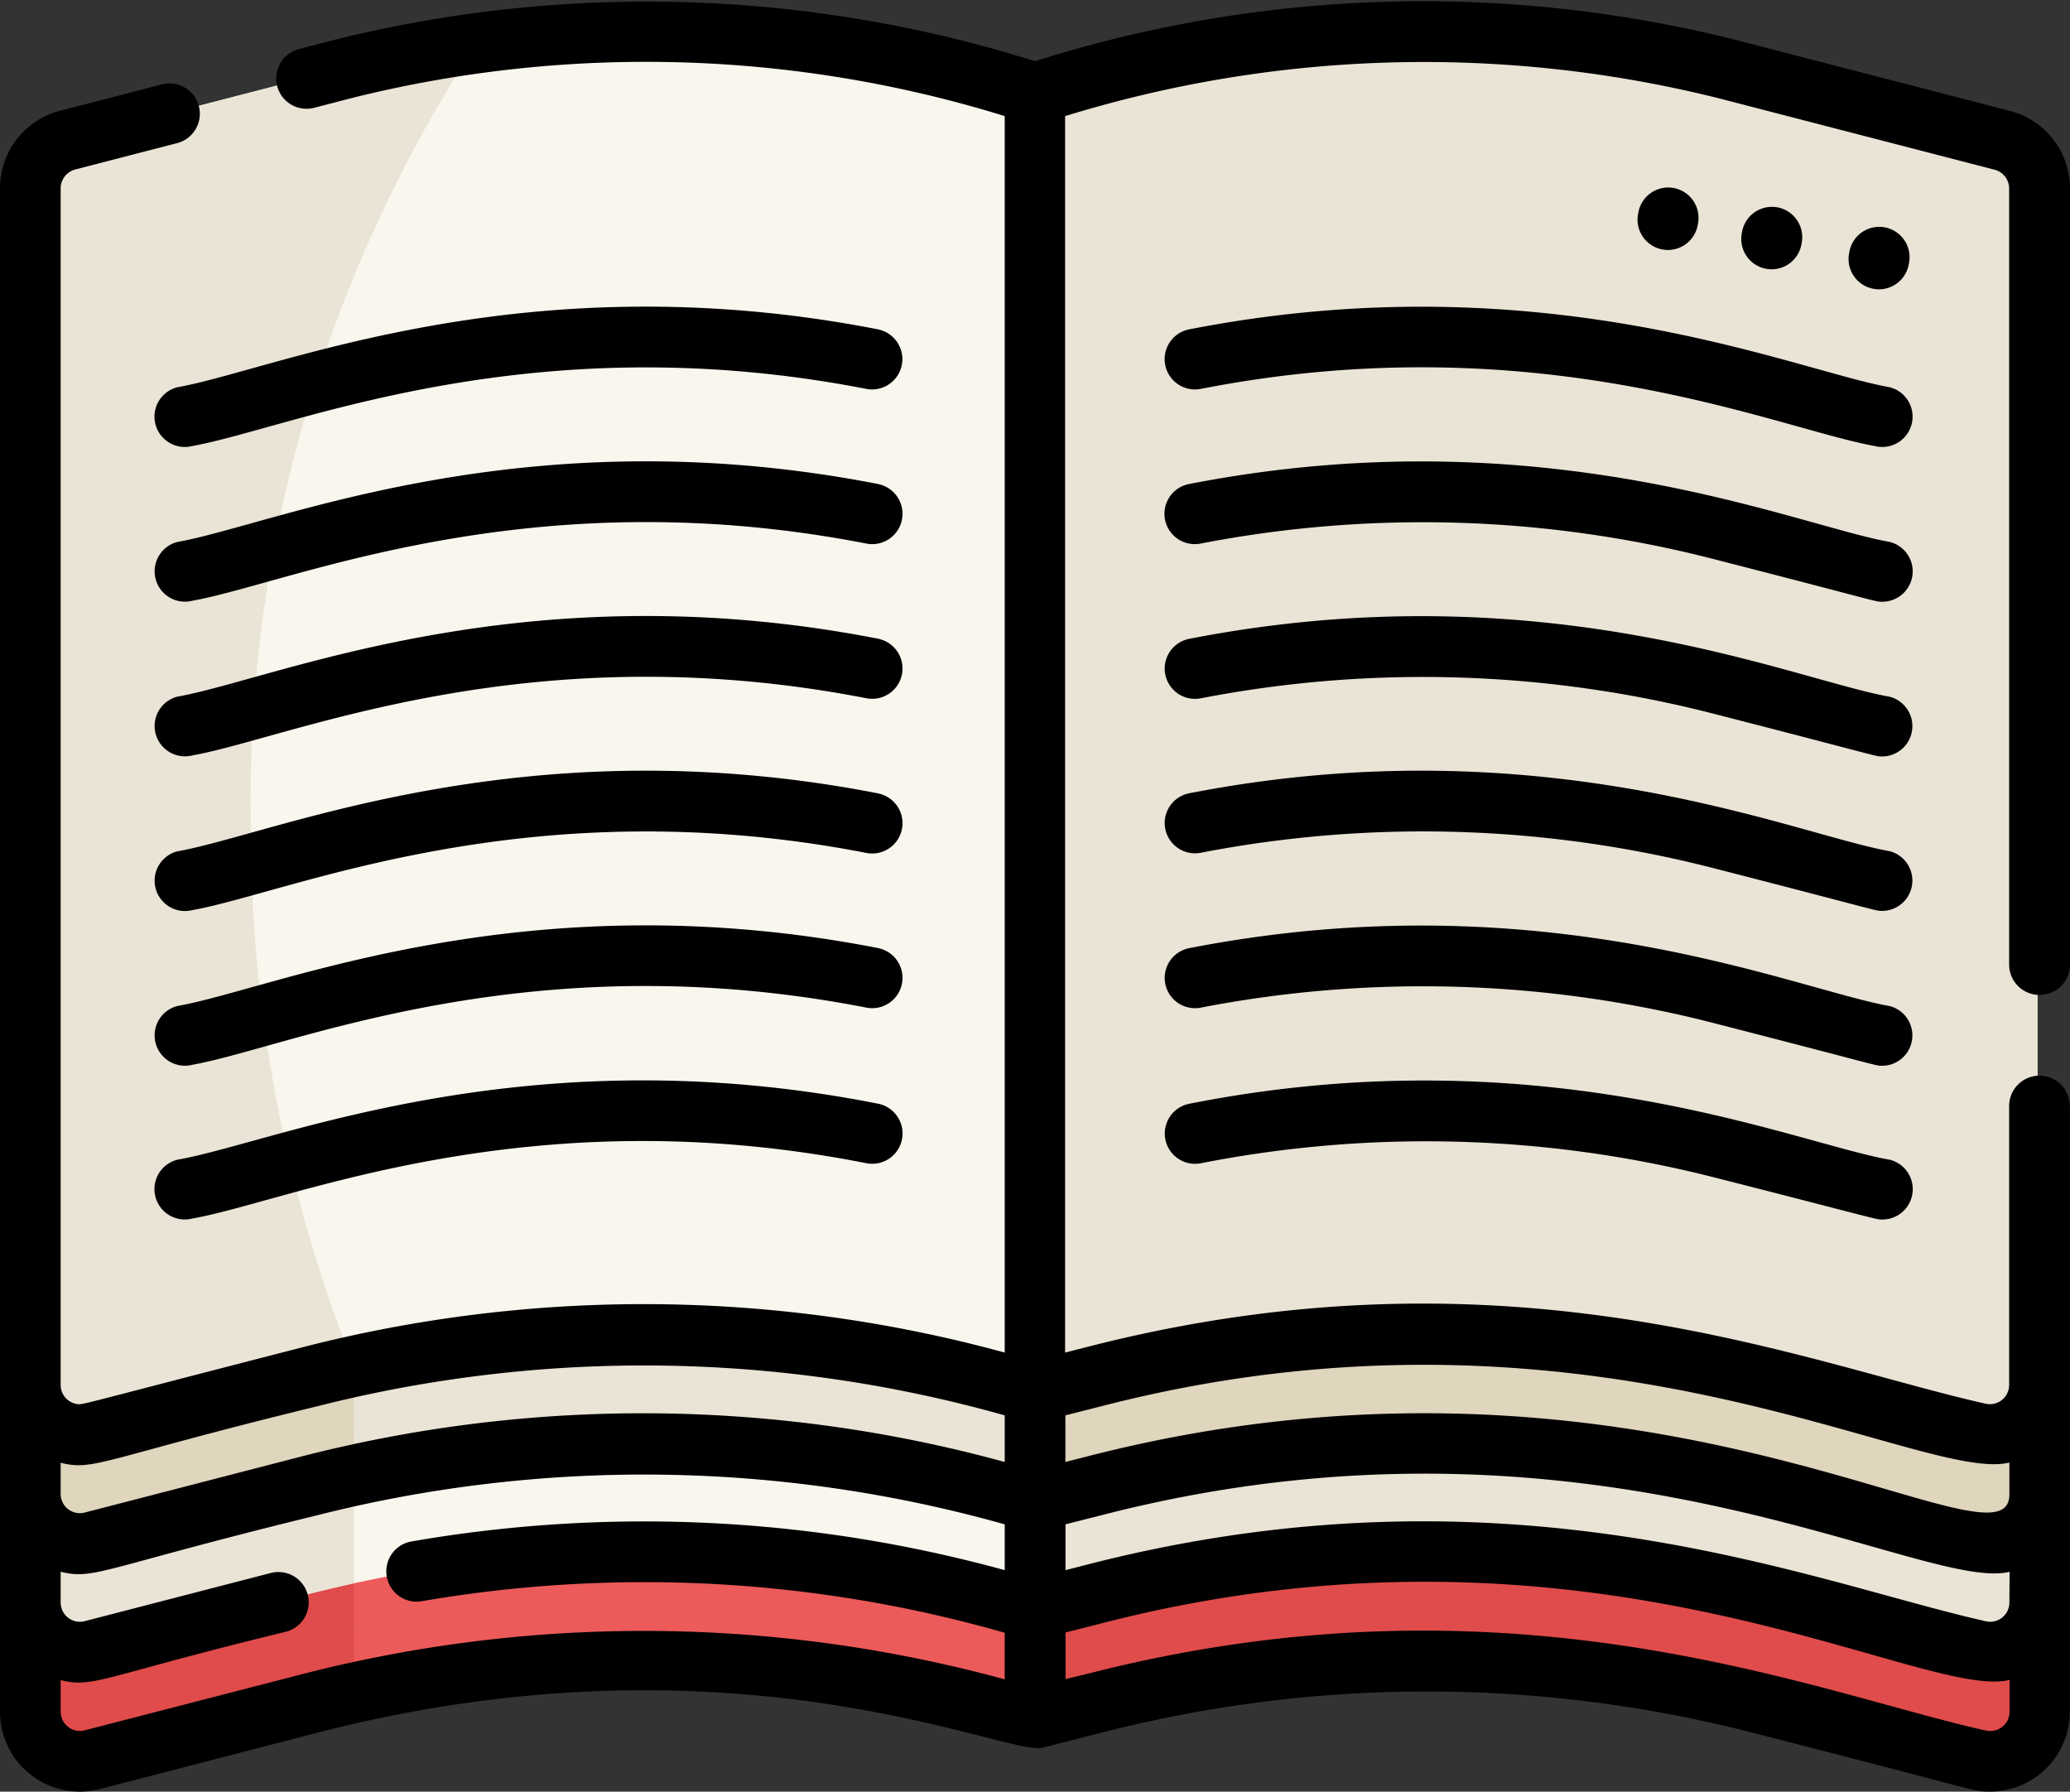 <svg xmlns="http://www.w3.org/2000/svg" width="43.711" height="37.829" viewBox="0 0 43.711 37.829"><rect x="0" y="0" width="43.711" height="37.829" fill="#333333" stroke="none"/><path d="M275.392,417.281l-4.577-1.185a28.715,28.715,0,0,0-15.33.311v2.561a28.871,28.871,0,0,1,15.33-.311l4.577,1.185a1.047,1.047,0,0,0,1.309-1.013v-2.561A1.046,1.046,0,0,1,275.392,417.281Z" transform="translate(-233.673 -382.688)" fill="#e04b4b"/><path d="M275.392,390.47l-4.577-1.185a28.715,28.715,0,0,0-15.33.311v2.545a28.871,28.871,0,0,1,15.33-.311l4.577,1.185A1.046,1.046,0,0,0,276.7,392v-2.545A1.046,1.046,0,0,1,275.392,390.47Z" transform="translate(-233.673 -358.166)" fill="#eae4d6"/><path d="M275.391,363.495c-2.816-.48-9.348-3.561-18.574-1.213l-1.332.339v2.561a28.871,28.871,0,0,1,15.33-.311l4.577,1.185a1.046,1.046,0,0,0,1.309-1.013v-2.561A1.046,1.046,0,0,1,275.391,363.495Z" transform="translate(-233.672 -333.495)" fill="#e0d5bd"/><path d="M12.872,416.148l-4.577,1.185a1.047,1.047,0,0,1-1.309-1.013v2.561a1.046,1.046,0,0,0,1.309,1.013l4.577-1.185a28.715,28.715,0,0,1,15.33.311v-2.561A28.872,28.872,0,0,0,12.872,416.148Z" transform="translate(-6.39 -382.739)" fill="#ed5a5a"/><path d="M13.861,423.005q-.489.108-.988.236L8.3,424.426a1.047,1.047,0,0,1-1.309-1.013v2.561A1.047,1.047,0,0,0,8.3,426.987l4.577-1.185q.5-.129.988-.236Z" transform="translate(-6.39 -389.832)" fill="#e04b4b"/><path d="M12.872,389.336l-4.577,1.185a1.046,1.046,0,0,1-1.309-1.013v2.545a1.047,1.047,0,0,0,1.309,1.013l4.577-1.185a28.715,28.715,0,0,1,15.33.311v-2.545A28.871,28.871,0,0,0,12.872,389.336Z" transform="translate(-6.39 -358.216)" fill="#f9f6ed"/><g transform="translate(0.596 0.645)"><path d="M13.861,396.194q-.489.108-.988.236L8.3,397.615A1.046,1.046,0,0,1,6.987,396.6v2.545A1.047,1.047,0,0,0,8.3,400.16l4.577-1.185q.5-.129.988-.236Z" transform="translate(-6.987 -365.956)" fill="#eae4d6"/><path d="M270,44.325l-5.844-1.513a26.911,26.911,0,0,0-14.583.5h-.552V70.745h.552a28.872,28.872,0,0,1,15.33-.311l4.577,1.185a1.046,1.046,0,0,0,1.309-1.013V45.342A1.051,1.051,0,0,0,270,44.325Z" transform="translate(-228.357 -42.008)" fill="#eae4d6"/><path d="M12.872,362.558l-4.577,1.185a1.046,1.046,0,0,1-1.309-1.013v2.561A1.046,1.046,0,0,0,8.295,366.3l4.577-1.185a28.714,28.714,0,0,1,15.33.311v-2.561A29.017,29.017,0,0,0,12.872,362.558Z" transform="translate(-6.986 -334.388)" fill="#eae4d6"/></g><path d="M13.861,369.209q-.491.107-.988.235L8.3,370.629a1.046,1.046,0,0,1-1.309-1.013v2.561A1.046,1.046,0,0,0,8.3,373.19l4.577-1.185c.333-.086.662-.164.988-.237Z" transform="translate(-6.39 -340.629)" fill="#e0d5bd"/><path d="M28.2,43.337V70.765a28.871,28.871,0,0,0-15.33-.311L8.295,71.639a1.046,1.046,0,0,1-1.309-1.013V45.363a1.051,1.051,0,0,1,.788-1.018l5.844-1.513a25.148,25.148,0,0,1,12.5-.025Z" transform="translate(-6.39 -41.383)" fill="#f9f6ed"/><path d="M11.685,61.242a29.168,29.168,0,0,1,4.791-16.429,25.145,25.145,0,0,0-2.858.565L7.774,46.89a1.051,1.051,0,0,0-.788,1.018V73.171a1.047,1.047,0,0,0,1.309,1.013L12.872,73q.5-.129.988-.236A30.812,30.812,0,0,1,11.685,61.242Z" transform="translate(-6.39 -43.928)" fill="#eae4d6"/><path d="M288.584,110.786a.64.64,0,1,0,.245,1.257c7.155-1.4,12.165.837,14.23,1.206a.64.64,0,0,0,.321-1.24C301.355,111.65,296.072,109.324,288.584,110.786Z" transform="translate(-263.473 -103.832)"/><path d="M303.38,150.266c-2.021-.358-7.308-2.685-14.8-1.223a.64.64,0,1,0,.245,1.257,24.653,24.653,0,0,1,10.837.328c3.571.917,3.4.9,3.554.9A.641.641,0,0,0,303.38,150.266Z" transform="translate(-263.473 -138.823)"/><path d="M288.079,188.033a.64.64,0,0,0,.751.506,24.653,24.653,0,0,1,10.837.328c3.571.917,3.4.9,3.554.9a.641.641,0,0,0,.16-1.26c-2.057-.364-7.3-2.687-14.8-1.223A.64.64,0,0,0,288.079,188.033Z" transform="translate(-263.473 -173.795)"/><path d="M288.079,226.3a.64.64,0,0,0,.751.506,24.654,24.654,0,0,1,10.837.328c3.571.917,3.4.9,3.554.9a.641.641,0,0,0,.16-1.26c-2.023-.358-7.31-2.685-14.8-1.223A.64.64,0,0,0,288.079,226.3Z" transform="translate(-263.473 -208.801)"/><path d="M288.079,264.56a.64.64,0,0,0,.751.506,24.659,24.659,0,0,1,10.837.328c3.571.917,3.4.9,3.554.9a.641.641,0,0,0,.16-1.26c-2.023-.358-7.308-2.685-14.8-1.223A.64.64,0,0,0,288.079,264.56Z" transform="translate(-263.473 -243.791)"/><path d="M288.871,303.411a24.657,24.657,0,0,1,10.838.3c3.532.9,3.4.889,3.554.889a.641.641,0,0,0,.158-1.261c-2.024-.353-7.315-2.665-14.8-1.183a.64.64,0,1,0,.249,1.256Z" transform="translate(-263.509 -278.851)"/><path d="M53.6,110.768c-7.5-1.464-12.726.856-14.8,1.223a.64.64,0,0,0,.321,1.24c2.078-.371,7.073-2.6,14.229-1.206a.64.64,0,0,0,.245-1.257Z" transform="translate(-35.058 -103.814)"/><path d="M53.568,149.022c-7.5-1.464-12.726.856-14.8,1.223a.64.64,0,0,0,.321,1.24c2.076-.371,7.072-2.6,14.229-1.206a.64.64,0,0,0,.245-1.257Z" transform="translate(-35.023 -138.802)"/><path d="M53.568,187.278c-7.5-1.464-12.726.856-14.8,1.223a.64.64,0,1,0,.321,1.24c2.078-.371,7.075-2.6,14.229-1.206a.64.64,0,0,0,.245-1.257Z" transform="translate(-35.023 -173.792)"/><path d="M53.568,225.534c-7.5-1.464-12.726.856-14.8,1.223a.64.64,0,1,0,.321,1.24c2.081-.371,7.066-2.6,14.229-1.206a.64.64,0,0,0,.245-1.257Z" transform="translate(-35.023 -208.782)"/><path d="M53.568,263.79c-7.5-1.464-12.726.856-14.8,1.223a.64.64,0,1,0,.321,1.24c2.056-.367,7.052-2.608,14.229-1.206a.64.64,0,0,0,.245-1.257Z" transform="translate(-35.023 -243.772)"/><path d="M53.495,302.135c-7.493-1.484-12.729.822-14.8,1.183a.64.64,0,1,0,.318,1.241c2.057-.361,7.058-2.588,14.233-1.168a.64.64,0,0,0,.249-1.256Z" transform="translate(-34.952 -278.831)"/><path d="M405.676,82.14a.64.64,0,0,0,.629-.523l.007-.038a.64.64,0,1,0-1.259-.235l-.007.038a.641.641,0,0,0,.63.758Z" transform="translate(-370.456 -76.862)"/><path d="M431.326,86.924a.64.64,0,0,0,.629-.523l.007-.038a.64.64,0,1,0-1.259-.235l-.007.038a.641.641,0,0,0,.63.758Z" transform="translate(-393.916 -81.238)"/><path d="M457.868,91.878a.641.641,0,0,0,.629-.523l.007-.038a.64.64,0,1,0-1.259-.236l-.007.038a.64.64,0,0,0,.512.747A.647.647,0,0,0,457.868,91.878Z" transform="translate(-418.192 -85.769)"/><path d="M43.071,55.455a.64.64,0,0,0,.64-.64V38.427a1.691,1.691,0,0,0-1.268-1.637L36.6,35.277a27.131,27.131,0,0,0-14.744.463,27.34,27.34,0,0,0-14.744-.463l-.8.207a.64.64,0,1,0,.321,1.24l.8-.207a25.628,25.628,0,0,1,13.783.382V63.006A28.937,28.937,0,0,0,6.366,62.9C1.623,64.12,1.753,64.114,1.62,64.092a.407.407,0,0,1-.339-.4V38.427a.411.411,0,0,1,.308-.4l2.151-.557a.64.64,0,0,0-.321-1.24l-2.151.557A1.691,1.691,0,0,0,0,38.427V70.589a1.686,1.686,0,0,0,2.109,1.633l4.577-1.185c8.788-2.275,14.581.5,15.327.312l1.332-.339a27.584,27.584,0,0,1,13.679.027c4.82,1.229,4.623,1.239,5,1.239a1.687,1.687,0,0,0,1.683-1.688V57.8a.64.64,0,1,0-1.281,0V63.69a.406.406,0,0,1-.508.393c-3.855-.866-10.026-3.47-18.893-1.213l-.534.136V36.9a25.692,25.692,0,0,1,13.783-.382l5.844,1.513a.411.411,0,0,1,.308.4V54.815A.641.641,0,0,0,43.071,55.455Zm-.64,12.829a.406.406,0,0,1-.508.393c-3.661-.821-9.982-3.481-18.893-1.213L22.5,67.6v-.967l.85-.216c10.3-2.623,17.247,1.675,19.085,1.218Zm-40.642-1.9A.406.406,0,0,1,1.281,66v-.667c.72.179.873-.084,5.406-1.19a28.064,28.064,0,0,1,14.529.189v.984A28.927,28.927,0,0,0,6.366,65.2ZM6.366,69.8,1.789,70.982a.406.406,0,0,1-.508-.393v-.667c.7.175.871-.076,4.758-1.022a.64.64,0,0,0-.321-1.24L1.789,68.677a.406.406,0,0,1-.508-.393v-.65c.717.178.869-.08,5.406-1.19a28.133,28.133,0,0,1,14.529.189V67.6a28.726,28.726,0,0,0-12.527-.606.64.64,0,1,0,.218,1.262,27.64,27.64,0,0,1,12.309.666v.984A28.927,28.927,0,0,0,6.366,69.8Zm35.557,1.185c-3.661-.821-9.982-3.481-18.893-1.213L22.5,69.9v-.984l.85-.216c10.313-2.625,17.236,1.677,19.085,1.217v.667A.406.406,0,0,1,41.923,70.982Zm.508-5.654V66c0,1.864-7.605-3.822-19.4-.82l-.534.136v-.984l.85-.216C33.616,61.5,40.58,65.788,42.431,65.328Z" transform="translate(0 -34.448)"/></svg>